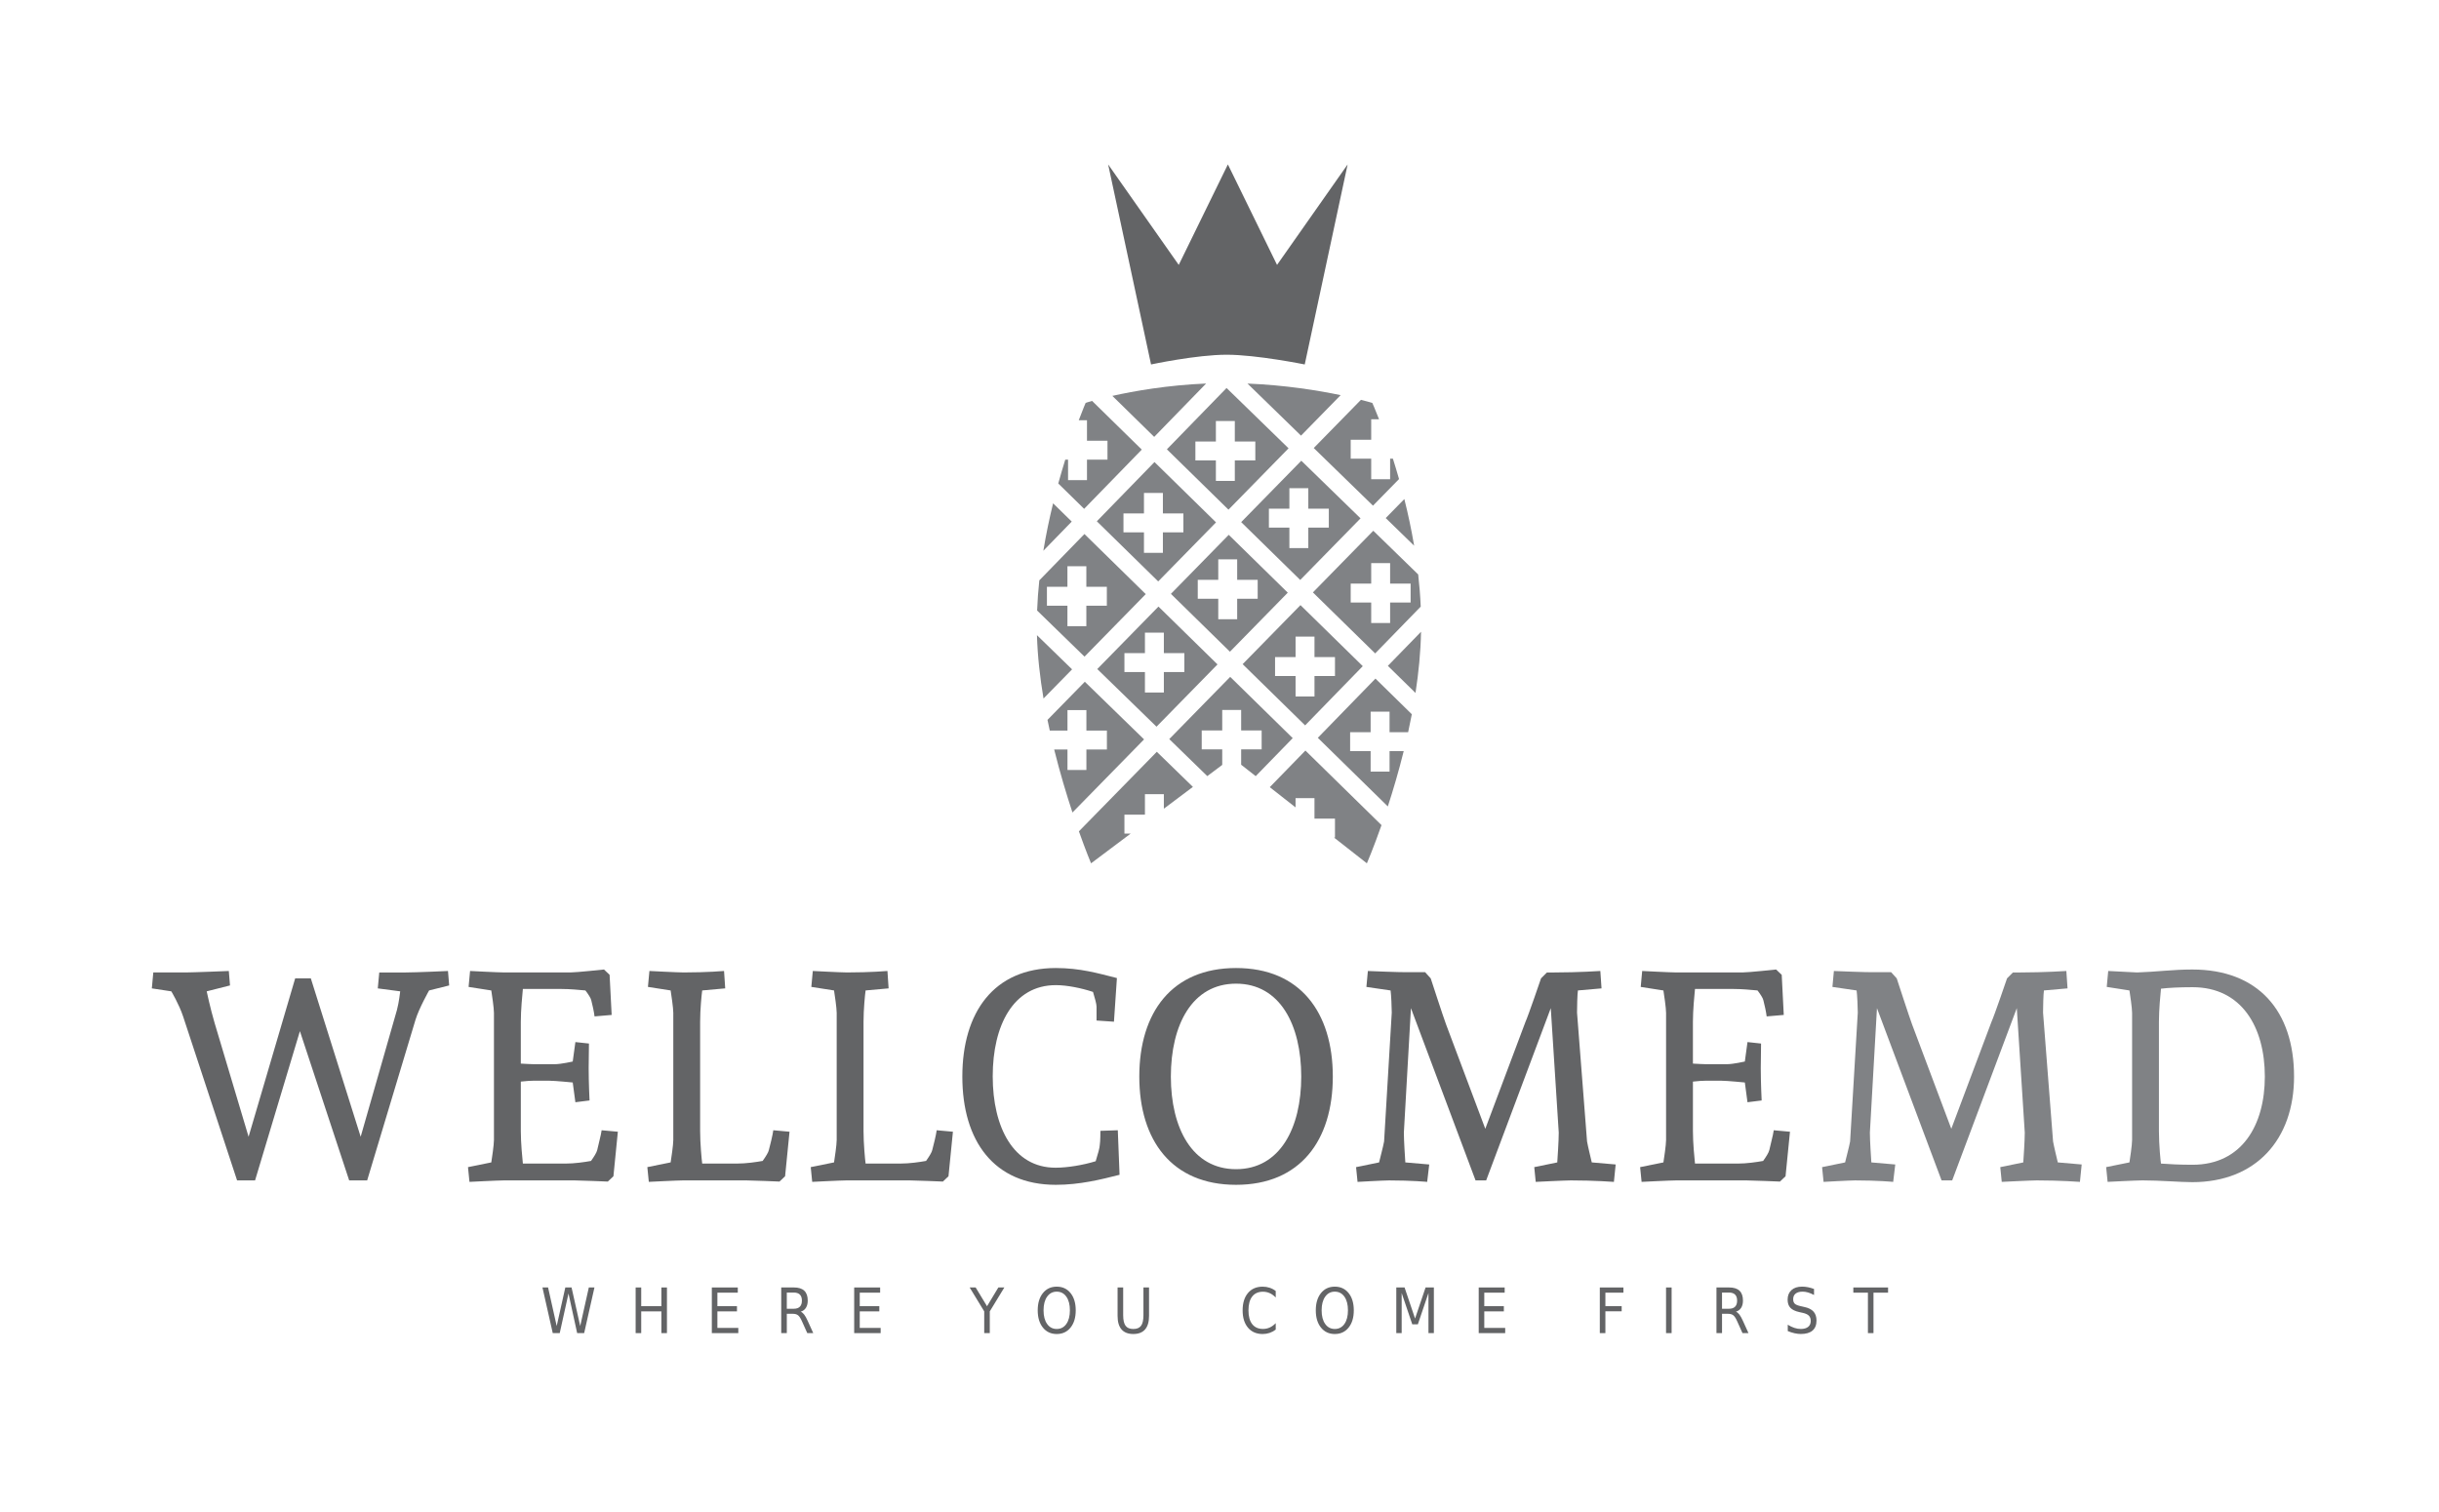 <?xml version="1.0" encoding="utf-8"?>
<!-- Generator: Adobe Illustrator 20.1.0, SVG Export Plug-In . SVG Version: 6.00 Build 0)  -->
<svg version="1.1" id="Layer_1" xmlns="http://www.w3.org/2000/svg" xmlns:xlink="http://www.w3.org/1999/xlink" x="0px" y="0px"
	 viewBox="0 0 258 160" enable-background="new 0 0 258 160" xml:space="preserve">
<g>
	<polygon fill="#636466" points="57.381,136.206 57.976,136.206 58.888,140.287 59.8,136.206 60.46,136.206 61.375,140.287 
		62.287,136.206 62.882,136.206 61.793,141.035 61.052,141.035 60.136,136.844 59.209,141.035 58.471,141.035 	"/>
	<polygon fill="#636466" points="67.239,136.206 67.828,136.206 67.828,138.185 69.962,138.185 69.962,136.206 70.551,136.206 
		70.551,141.035 69.962,141.035 69.962,138.736 67.828,138.736 67.828,141.035 67.239,141.035 	"/>
	<polygon fill="#636466" points="75.298,136.206 78.044,136.206 78.044,136.756 75.887,136.756 75.887,138.185 77.957,138.185 
		77.957,138.736 75.887,138.736 75.887,140.485 78.099,140.485 78.099,141.035 75.298,141.035 	"/>
	<path fill="#636466" d="M84.7,138.771c0.127,0.047,0.25,0.148,0.369,0.303c0.118,0.155,0.238,0.369,0.359,0.641l0.599,1.319h-0.633
		l-0.557-1.239c-0.142-0.324-0.281-0.538-0.416-0.644c-0.135-0.106-0.318-0.159-0.551-0.159h-0.64v2.041H82.64v-4.829h1.326
		c0.498,0,0.869,0.115,1.113,0.346c0.243,0.231,0.365,0.578,0.365,1.045c0,0.304-0.063,0.556-0.189,0.757
		C85.13,138.554,84.944,138.693,84.7,138.771 M83.229,136.743v1.715h0.737c0.285,0,0.499-0.073,0.644-0.219
		c0.144-0.145,0.216-0.359,0.216-0.641c0-0.282-0.072-0.495-0.216-0.639c-0.145-0.143-0.359-0.215-0.644-0.215H83.229z"/>
	<polygon fill="#636466" points="90.356,136.206 93.102,136.206 93.102,136.756 90.945,136.756 90.945,138.185 93.015,138.185 
		93.015,138.736 90.945,138.736 90.945,140.485 93.157,140.485 93.157,141.035 90.356,141.035 	"/>
	<polygon fill="#636466" points="102.572,136.206 103.206,136.206 104.409,138.192 105.606,136.206 106.24,136.206 104.7,138.736 
		104.7,141.035 104.112,141.035 104.112,138.736 	"/>
	<path fill="#636466" d="M111.783,136.119c0.61,0,1.097,0.227,1.462,0.681c0.365,0.454,0.547,1.062,0.547,1.826
		c0,0.761-0.182,1.369-0.547,1.822c-0.364,0.454-0.852,0.682-1.462,0.682s-1.099-0.227-1.464-0.68
		c-0.365-0.453-0.548-1.061-0.548-1.824c0-0.763,0.183-1.371,0.548-1.826C110.685,136.346,111.174,136.119,111.783,136.119
		 M111.783,136.649c-0.427,0-0.766,0.177-1.017,0.531c-0.252,0.353-0.378,0.835-0.378,1.445c0,0.608,0.126,1.089,0.378,1.442
		c0.251,0.354,0.59,0.53,1.017,0.53s0.766-0.177,1.016-0.53c0.25-0.353,0.376-0.835,0.376-1.442c0-0.61-0.126-1.092-0.376-1.445
		C112.549,136.826,112.21,136.649,111.783,136.649"/>
	<path fill="#636466" d="M118.219,136.206h0.592v2.934c0,0.518,0.085,0.89,0.254,1.118s0.442,0.341,0.819,0.341
		c0.378,0,0.65-0.113,0.818-0.341s0.252-0.6,0.252-1.118v-2.934h0.592v3.014c0,0.63-0.14,1.105-0.42,1.427
		c-0.28,0.321-0.695,0.482-1.242,0.482c-0.55,0-0.965-0.161-1.245-0.482c-0.28-0.322-0.42-0.797-0.42-1.427V136.206z"/>
	<path fill="#636466" d="M134.948,136.578v0.689c-0.198-0.205-0.409-0.358-0.633-0.459c-0.224-0.101-0.463-0.152-0.715-0.152
		c-0.495,0-0.875,0.169-1.14,0.507c-0.263,0.337-0.396,0.825-0.396,1.463c0,0.637,0.132,1.123,0.396,1.461
		c0.265,0.337,0.645,0.506,1.14,0.506c0.252,0,0.491-0.05,0.715-0.152c0.224-0.101,0.435-0.254,0.633-0.46v0.683
		c-0.204,0.156-0.421,0.271-0.652,0.35c-0.231,0.077-0.474,0.117-0.728,0.117c-0.66,0-1.179-0.224-1.556-0.671
		c-0.377-0.447-0.566-1.058-0.566-1.833c0-0.776,0.189-1.388,0.566-1.835c0.377-0.448,0.896-0.671,1.556-0.671
		c0.258,0,0.503,0.039,0.733,0.115C134.532,136.31,134.749,136.424,134.948,136.578"/>
	<path fill="#636466" d="M141.197,136.119c0.611,0,1.097,0.227,1.462,0.681c0.365,0.454,0.547,1.062,0.547,1.826
		c0,0.761-0.182,1.369-0.547,1.822c-0.364,0.454-0.851,0.682-1.462,0.682c-0.609,0-1.097-0.227-1.463-0.68
		c-0.365-0.453-0.548-1.061-0.548-1.824c0-0.763,0.183-1.371,0.548-1.826C140.099,136.346,140.588,136.119,141.197,136.119
		 M141.197,136.649c-0.426,0-0.766,0.177-1.016,0.531c-0.252,0.353-0.378,0.835-0.378,1.445c0,0.608,0.126,1.089,0.378,1.442
		c0.25,0.354,0.59,0.53,1.016,0.53c0.427,0,0.766-0.177,1.017-0.53c0.249-0.353,0.374-0.835,0.374-1.442
		c0-0.61-0.126-1.092-0.374-1.445C141.962,136.826,141.624,136.649,141.197,136.649"/>
	<polygon fill="#636466" points="147.701,136.206 148.577,136.206 149.687,139.492 150.799,136.206 151.676,136.206 
		151.676,141.035 151.104,141.035 151.104,136.794 149.982,140.107 149.392,140.107 148.27,136.794 148.27,141.035 147.701,141.035 
			"/>
	<polygon fill="#636466" points="156.42,136.206 159.166,136.206 159.166,136.756 157.009,136.756 157.009,138.185 159.079,138.185 
		159.079,138.736 157.009,138.736 157.009,140.485 159.221,140.485 159.221,141.035 156.42,141.035 	"/>
	<polygon fill="#636466" points="169.23,136.206 171.728,136.206 171.728,136.756 169.82,136.756 169.82,138.179 171.543,138.179 
		171.543,138.728 169.82,138.728 169.82,141.035 169.23,141.035 	"/>
	<rect x="176.236" y="136.206" fill="#636466" width="0.589" height="4.829"/>
	<path fill="#636466" d="M183.629,138.771c0.127,0.047,0.25,0.148,0.369,0.303c0.118,0.155,0.238,0.369,0.359,0.641l0.599,1.319
		h-0.633l-0.557-1.239c-0.141-0.324-0.28-0.538-0.416-0.644c-0.135-0.106-0.318-0.159-0.552-0.159h-0.64v2.041h-0.589v-4.829h1.326
		c0.498,0,0.869,0.115,1.113,0.346c0.243,0.231,0.364,0.578,0.364,1.045c0,0.304-0.063,0.556-0.188,0.757
		C184.058,138.554,183.872,138.693,183.629,138.771 M182.157,136.743v1.715h0.738c0.285,0,0.499-0.073,0.643-0.219
		c0.145-0.145,0.216-0.359,0.216-0.641c0-0.282-0.072-0.495-0.216-0.639c-0.145-0.143-0.359-0.215-0.643-0.215H182.157z"/>
	<path fill="#636466" d="M191.89,136.364v0.637c-0.223-0.118-0.433-0.207-0.631-0.266c-0.198-0.058-0.389-0.087-0.573-0.087
		c-0.321,0-0.568,0.069-0.742,0.207c-0.173,0.138-0.26,0.334-0.26,0.589c0,0.214,0.057,0.375,0.173,0.484
		c0.115,0.109,0.335,0.196,0.658,0.263l0.353,0.081c0.439,0.093,0.763,0.256,0.972,0.49c0.207,0.234,0.312,0.547,0.312,0.939
		c0,0.468-0.14,0.823-0.421,1.064c-0.281,0.242-0.695,0.363-1.24,0.363c-0.207,0-0.427-0.027-0.659-0.078
		c-0.232-0.052-0.472-0.128-0.72-0.23v-0.673c0.24,0.149,0.473,0.261,0.702,0.336c0.229,0.076,0.454,0.113,0.677,0.113
		c0.334,0,0.592-0.073,0.776-0.22c0.183-0.146,0.275-0.355,0.275-0.628c0-0.237-0.066-0.422-0.197-0.556
		c-0.131-0.133-0.347-0.234-0.647-0.3l-0.355-0.078c-0.441-0.096-0.758-0.249-0.953-0.455c-0.195-0.207-0.293-0.495-0.293-0.864
		c0-0.426,0.135-0.762,0.406-1.009c0.271-0.245,0.642-0.368,1.118-0.368c0.205,0,0.413,0.02,0.623,0.061
		C191.454,136.221,191.669,136.282,191.89,136.364"/>
	<polygon fill="#636466" points="196.047,136.206 199.722,136.206 199.722,136.756 198.179,136.756 198.179,141.035 
		197.591,141.035 197.591,136.756 196.047,136.756 	"/>
	<path fill="#636466" d="M45.391,104.783c0,0-1.061,1.873-1.435,3.089l-5.117,17.006h-1.903l-5.211-15.79l-4.743,15.79h-1.903
		l-5.71-17.349c-0.437-1.311-1.248-2.652-1.248-2.652l-2.059-0.312l0.155-1.685h3.401c0.78,0,4.587-0.156,4.587-0.156l0.126,1.529
		l-2.466,0.624c0,0,0.374,1.779,0.843,3.37l3.588,12.013l4.929-16.756h1.654l5.274,16.756l3.838-13.417
		c0.219-0.812,0.343-1.966,0.343-1.966l-2.371-0.312l0.156-1.685h2.808c1.092,0,4.462-0.156,4.462-0.156l0.125,1.529L45.391,104.783
		z"/>
	<path fill="#636466" d="M49.725,102.723c0,0,2.995,0.156,3.62,0.156h6.989c0.624,0,3.558-0.312,3.558-0.312l0.592,0.562
		l0.218,4.244l-1.81,0.156c-0.062-0.5-0.218-1.217-0.342-1.685c-0.032-0.219-0.313-0.655-0.624-1.061
		c-0.686-0.063-1.654-0.156-2.527-0.156H55.31c-0.062,0.655-0.218,2.247-0.218,3.464v4.431c0.53,0.03,1.092,0.062,1.341,0.062h2.278
		c0.624,0,1.873-0.281,1.873-0.281l0.281-2.059L62.3,110.4c0,0-0.031,1.997-0.031,2.621c0,1.56,0.094,3.401,0.094,3.401
		l-1.498,0.187l-0.281-2.09c0,0-1.873-0.187-2.496-0.187h-1.654c-0.281,0-0.811,0.031-1.341,0.094v5.242
		c0,1.249,0.156,2.84,0.218,3.432h4.494c0.967,0,2.028-0.156,2.714-0.281c0.312-0.437,0.593-0.874,0.656-1.154
		c0.093-0.469,0.405-1.592,0.467-2.091l1.716,0.156l-0.469,4.711l-0.592,0.562c0,0-2.934-0.124-3.558-0.124h-7.395
		c-0.625,0-3.682,0.156-3.682,0.156l-0.157-1.56l2.465-0.499c0.063-0.406,0.281-1.841,0.281-2.372v-13.448
		c0-0.53-0.218-1.966-0.281-2.371l-2.402-0.374L49.725,102.723z"/>
	<path fill="#636466" d="M76.714,104.564l-2.434,0.219c-0.062,0.437-0.219,1.997-0.219,3.307v11.576c0,1.28,0.156,2.965,0.219,3.432
		h3.682c0.967,0,2.028-0.156,2.715-0.28c0.312-0.438,0.624-0.936,0.655-1.155c0.126-0.468,0.406-1.591,0.468-2.09l1.717,0.156
		l-0.469,4.711l-0.593,0.562c0,0-2.932-0.124-3.557-0.124h-6.584c-0.624,0-3.682,0.156-3.682,0.156l-0.156-1.56l2.465-0.499
		c0.063-0.406,0.281-1.841,0.281-2.371v-13.449c0-0.531-0.218-1.966-0.281-2.371l-2.402-0.375l0.156-1.685
		c0,0,2.995,0.156,3.62,0.156c2.497,0,4.275-0.156,4.275-0.156L76.714,104.564z"/>
	<path fill="#636466" d="M93.998,104.564l-2.434,0.219c-0.062,0.437-0.219,1.997-0.219,3.307v11.576c0,1.28,0.156,2.965,0.219,3.432
		h3.682c0.967,0,2.028-0.156,2.715-0.28c0.312-0.438,0.624-0.936,0.655-1.155c0.126-0.468,0.406-1.591,0.468-2.09l1.717,0.156
		l-0.469,4.711l-0.593,0.562c0,0-2.932-0.124-3.556-0.124h-6.585c-0.624,0-3.682,0.156-3.682,0.156l-0.156-1.56l2.465-0.499
		c0.063-0.406,0.281-1.841,0.281-2.371v-13.449c0-0.531-0.219-1.966-0.281-2.371l-2.402-0.375l0.156-1.685
		c0,0,2.995,0.156,3.62,0.156c2.497,0,4.275-0.156,4.275-0.156L93.998,104.564z"/>
	<path fill="#636466" d="M118.428,124.285c-1.966,0.499-4.213,1.061-6.74,1.061c-6.552,0-9.891-4.649-9.891-11.452
		c0-6.803,3.339-11.483,9.891-11.483c2.559,0,4.494,0.562,6.46,1.061l-0.313,4.618l-1.841-0.125v-1.466
		c0-0.281-0.187-0.936-0.374-1.56c-1.217-0.405-2.746-0.718-3.932-0.718c-4.493,0-6.677,4.244-6.677,9.642
		c0,5.397,2.185,9.673,6.647,9.673c1.279,0,2.932-0.281,4.244-0.686c0.219-0.719,0.436-1.436,0.436-1.748
		c0.063-0.313,0.063-1.467,0.063-1.467l1.841-0.062L118.428,124.285z"/>
	<path fill="#636466" d="M130.751,125.346c-6.771,0-10.235-4.68-10.235-11.451c0-6.803,3.464-11.484,10.235-11.484
		c6.771,0,10.235,4.681,10.235,11.484C140.986,120.666,137.522,125.346,130.751,125.346 M130.751,123.692
		c4.65,0,6.896-4.368,6.896-9.797c0-5.461-2.246-9.83-6.896-9.83c-4.65,0-6.896,4.369-6.896,9.83
		C123.855,119.324,126.102,123.692,130.751,123.692"/>
	<path fill="#636466" d="M164.448,102.88c2.497,0,4.837-0.156,4.837-0.156l0.126,1.841l-2.498,0.218
		c-0.062,0.375-0.093,1.81-0.093,2.34l1.06,13.636c0.094,0.531,0.406,1.81,0.5,2.216l2.527,0.219l-0.186,1.841
		c0,0-2.06-0.156-4.557-0.156c-0.593,0-3.713,0.156-3.713,0.156l-0.156-1.56l2.434-0.499c0.031-0.468,0.157-2.278,0.157-3.152
		l-0.843-13.168l-6.834,18.223h-1.123l-6.835-18.223l-0.748,13.168c0,0.874,0.124,2.653,0.155,3.152l2.529,0.219l-0.219,1.841
		c0,0-1.592-0.156-4.027-0.156c-0.592,0-3.337,0.156-3.337,0.156l-0.157-1.56l2.434-0.499c0.094-0.406,0.437-1.685,0.53-2.216
		l0.812-13.636c0-0.53-0.063-1.903-0.124-2.34l-2.559-0.374l0.156-1.685c0,0,3.682,0.156,4.307,0.125h1.747l0.593,0.655
		c0,0,1.342,4.12,1.623,4.867l4.15,11.046l4.244-11.295c0.312-0.687,1.653-4.618,1.653-4.618l0.624-0.624H164.448z"/>
	<path fill="#636466" d="M173.712,102.723c0,0,2.995,0.156,3.621,0.156h6.988c0.624,0,3.558-0.312,3.558-0.312l0.593,0.562
		l0.217,4.244l-1.809,0.156c-0.063-0.5-0.219-1.217-0.343-1.685c-0.031-0.219-0.313-0.655-0.624-1.061
		c-0.686-0.063-1.653-0.156-2.527-0.156h-4.088c-0.063,0.655-0.219,2.247-0.219,3.464v4.431c0.53,0.03,1.092,0.062,1.342,0.062
		h2.278c0.624,0,1.872-0.281,1.872-0.281l0.281-2.059l1.435,0.156c0,0-0.031,1.997-0.031,2.621c0,1.56,0.094,3.401,0.094,3.401
		l-1.498,0.187l-0.281-2.09c0,0-1.872-0.187-2.496-0.187h-1.653c-0.281,0-0.812,0.031-1.342,0.094v5.242
		c0,1.249,0.156,2.84,0.219,3.432h4.494c0.966,0,2.028-0.156,2.714-0.281c0.312-0.437,0.593-0.874,0.656-1.154
		c0.093-0.469,0.406-1.592,0.467-2.091l1.716,0.156l-0.469,4.711l-0.592,0.562c0,0-2.934-0.124-3.558-0.124h-7.394
		c-0.626,0-3.682,0.156-3.682,0.156l-0.157-1.56l2.465-0.499c0.063-0.406,0.281-1.841,0.281-2.372v-13.448
		c0-0.53-0.219-1.966-0.281-2.371l-2.401-0.374L173.712,102.723z"/>
	<path fill="#808285" d="M213.743,102.88c2.498,0,4.837-0.156,4.837-0.156l0.126,1.841l-2.497,0.218
		c-0.062,0.375-0.093,1.81-0.093,2.34l1.06,13.636c0.094,0.531,0.406,1.81,0.5,2.216l2.527,0.219l-0.186,1.841
		c0,0-2.06-0.156-4.557-0.156c-0.593,0-3.713,0.156-3.713,0.156l-0.156-1.56l2.434-0.499c0.031-0.468,0.157-2.278,0.157-3.152
		l-0.843-13.168l-6.834,18.223h-1.123l-6.835-18.223l-0.748,13.168c0,0.874,0.124,2.653,0.155,3.152l2.529,0.219l-0.219,1.841
		c0,0-1.592-0.156-4.027-0.156c-0.592,0-3.337,0.156-3.337,0.156l-0.157-1.56l2.434-0.499c0.094-0.406,0.437-1.685,0.53-2.216
		l0.812-13.636c0-0.53-0.063-1.903-0.124-2.34l-2.559-0.374l0.156-1.685c0,0,3.682,0.156,4.307,0.125h1.746l0.593,0.655
		c0,0,1.342,4.12,1.623,4.867l4.15,11.046l4.244-11.295c0.312-0.687,1.653-4.618,1.653-4.618l0.624-0.624H213.743z"/>
	<path fill="#808285" d="M242.667,113.894c0,6.646-4.025,11.171-10.766,11.171c-1.248,0-3.401-0.187-5.273-0.187
		c-0.655,0-3.682,0.156-3.682,0.156l-0.156-1.56l2.465-0.499c0.063-0.406,0.28-1.842,0.28-2.372v-13.448
		c0-0.53-0.218-1.966-0.28-2.371l-2.402-0.375l0.156-1.685c0,0,1.996,0.094,3.058,0.156c1.997-0.062,3.775-0.312,5.835-0.312
		C238.859,102.568,242.667,106.936,242.667,113.894 M228.593,104.596c-0.062,0.593-0.219,2.246-0.219,3.495v11.576
		c0,1.498,0.188,3.308,0.219,3.432c0.812,0.063,1.966,0.125,3.339,0.125c5.21,0,7.645-4.181,7.645-9.33
		c0-5.211-2.435-9.455-7.645-9.455C230.496,104.44,229.373,104.502,228.593,104.596"/>
	<path fill="#636466" d="M121.759,38.557c0,0,4.817-1.029,7.999-1.029c3.182,0,8.259,1.029,8.259,1.029l4.537-21.162l-7.467,10.63
		l-5.199-10.63l-5.199,10.63l-7.468-10.63L121.759,38.557z"/>
	<path fill="#808285" d="M149.589,57.732c-0.293-1.737-0.65-3.395-1.036-4.936l-1.97,2.012L149.589,57.732z"/>
	<polygon fill="#808285" points="123.685,78.191 127.708,82.107 129.289,80.921 129.289,79.276 127.119,79.276 127.119,77.274 
		129.289,77.274 129.289,75.106 131.291,75.106 131.291,77.274 133.459,77.274 133.459,79.276 131.291,79.276 131.291,80.904 
		132.83,82.111 136.745,78.089 130.132,71.607 	"/>
	<path fill="#808285" d="M114.712,56.496l-4.773,4.904c-0.112,1.055-0.192,2.121-0.232,3.189l5.014,4.88l6.478-6.615L114.712,56.496
		z M114.915,66.246h-2.001v-2.168h-2.169v-2.002h2.169v-2.169h2.001v2.169h2.169v2.002h-2.169V66.246z"/>
	<path fill="#808285" d="M136.306,47.429l-6.559-6.382l-6.313,6.488l6.515,6.385L136.306,47.429z M126.45,46.71h2.168v-2.169h2.002
		v2.169h2.169v2.002h-2.169v2.168h-2.002v-2.168h-2.168V46.71z"/>
	<path fill="#808285" d="M114.127,87.95c0.747,2.104,1.286,3.384,1.286,3.384l4.19-3.145h-0.66v-2.002h2.169v-2.168h2.001v1.536
		l3.073-2.306l-3.817-3.715L114.127,87.95z"/>
	<path fill="#808285" d="M111.398,53.248c-0.387,1.58-0.744,3.268-1.031,5.019l3.003-3.087L111.398,53.248z"/>
	<path fill="#808285" d="M145.467,69.127l4.819-4.952c-0.05-1.148-0.141-2.284-0.268-3.401l-4.75-4.623l-6.387,6.522L145.467,69.127
		z M145.047,59.573h2.001v2.168h2.169v2.002h-2.169v2.169h-2.001v-2.169h-2.169v-2.002h2.169V59.573z"/>
	<path fill="#808285" d="M127.584,40.574c-4.074,0.17-7.609,0.792-9.918,1.308l4.426,4.337L127.584,40.574z"/>
	<path fill="#808285" d="M120.779,47.566l-5.256-5.151c-0.444,0.125-0.684,0.205-0.684,0.212c0,0-0.288,0.668-0.726,1.831h0.869
		v2.168h2.169v2.002h-2.169v2.169h-2.002v-2.169h-0.296c-0.244,0.785-0.494,1.628-0.74,2.521l2.737,2.683L120.779,47.566z"/>
	<path fill="#808285" d="M109.69,67.197c0.063,2.214,0.321,4.483,0.694,6.702l3.022-3.086L109.69,67.197z"/>
	<path fill="#808285" d="M114.754,72.125l-3.949,4.033c0.077,0.38,0.158,0.758,0.241,1.133h1.873v-2.169h2.001v2.169h2.169v2.002
		h-2.169v2.168h-2.001v-2.168h-1.406c0.618,2.487,1.306,4.768,1.933,6.664l7.574-7.735L114.754,72.125z"/>
	<path fill="#808285" d="M141.814,41.804c-2.375-0.497-5.845-1.062-9.853-1.226l5.661,5.509L141.814,41.804z"/>
	<path fill="#808285" d="M145.236,53.495l2.756-2.814c-0.216-0.761-0.434-1.479-0.648-2.154h-0.296v2.169h-2.001v-2.169h-2.169
		v-2.002h2.169v-2.169h0.831c-0.43-1.104-0.713-1.73-0.713-1.73s-0.427-0.131-1.202-0.328l-4.994,5.099L145.236,53.495z"/>
	<path fill="#808285" d="M149.733,73.309c0.328-2.132,0.545-4.315,0.586-6.473l-3.51,3.607L149.733,73.309z"/>
	<path fill="#808285" d="M116.07,70.781l6.266,6.098l6.452-6.588l-6.245-6.12L116.07,70.781z M125.282,71.1h-2.168v2.168h-2.002
		V71.1h-2.169v-2.002h2.169V66.93h2.002v2.168h2.168V71.1z"/>
	<path fill="#808285" d="M134.318,83.278l2.727,2.139v-0.979h2.001v2.168h2.169v2.002h-0.101l3.476,2.726
		c0,0,0.667-1.538,1.547-4.041l-8.05-7.889L134.318,83.278z"/>
	<path fill="#808285" d="M139.4,78.057l7.406,7.258c0.556-1.709,1.146-3.696,1.681-5.853h-1.498v2.168h-2.002v-2.168h-2.169V77.46
		h2.169v-2.169h2.002v2.169h1.966c0.137-0.624,0.267-1.257,0.389-1.898l-3.847-3.771L139.4,78.057z"/>
	<path fill="#808285" d="M122.122,48.882l-6.098,6.266l6.492,6.362l6.117-6.247L122.122,48.882z M123.012,58.488h-2.002V56.32
		h-2.168v-2.002h2.168v-2.169h2.002v2.169h2.168v2.002h-2.168V58.488z"/>
	<path fill="#808285" d="M123.86,62.827l6.244,6.12l6.118-6.247l-6.245-6.12L123.86,62.827z M133.039,63.343h-2.169v2.168h-2.001
		v-2.168H126.7v-2.002h2.169v-2.169h2.001v2.169h2.169V63.343z"/>
	<path fill="#808285" d="M143.92,54.839l-6.266-6.098l-6.36,6.495l6.245,6.12L143.92,54.839z M134.225,53.817h2.168v-2.169h2.002
		v2.169h2.169v2.002h-2.169v2.168h-2.002v-2.168h-2.168V53.817z"/>
	<path fill="#808285" d="M131.448,70.264l6.609,6.477l6.098-6.266l-6.59-6.457L131.448,70.264z M141.216,71.519h-2.168v2.169h-2.002
		v-2.169h-2.169v-2.002h2.169v-2.168h2.002v2.168h2.168V71.519z"/>
</g>
</svg>
